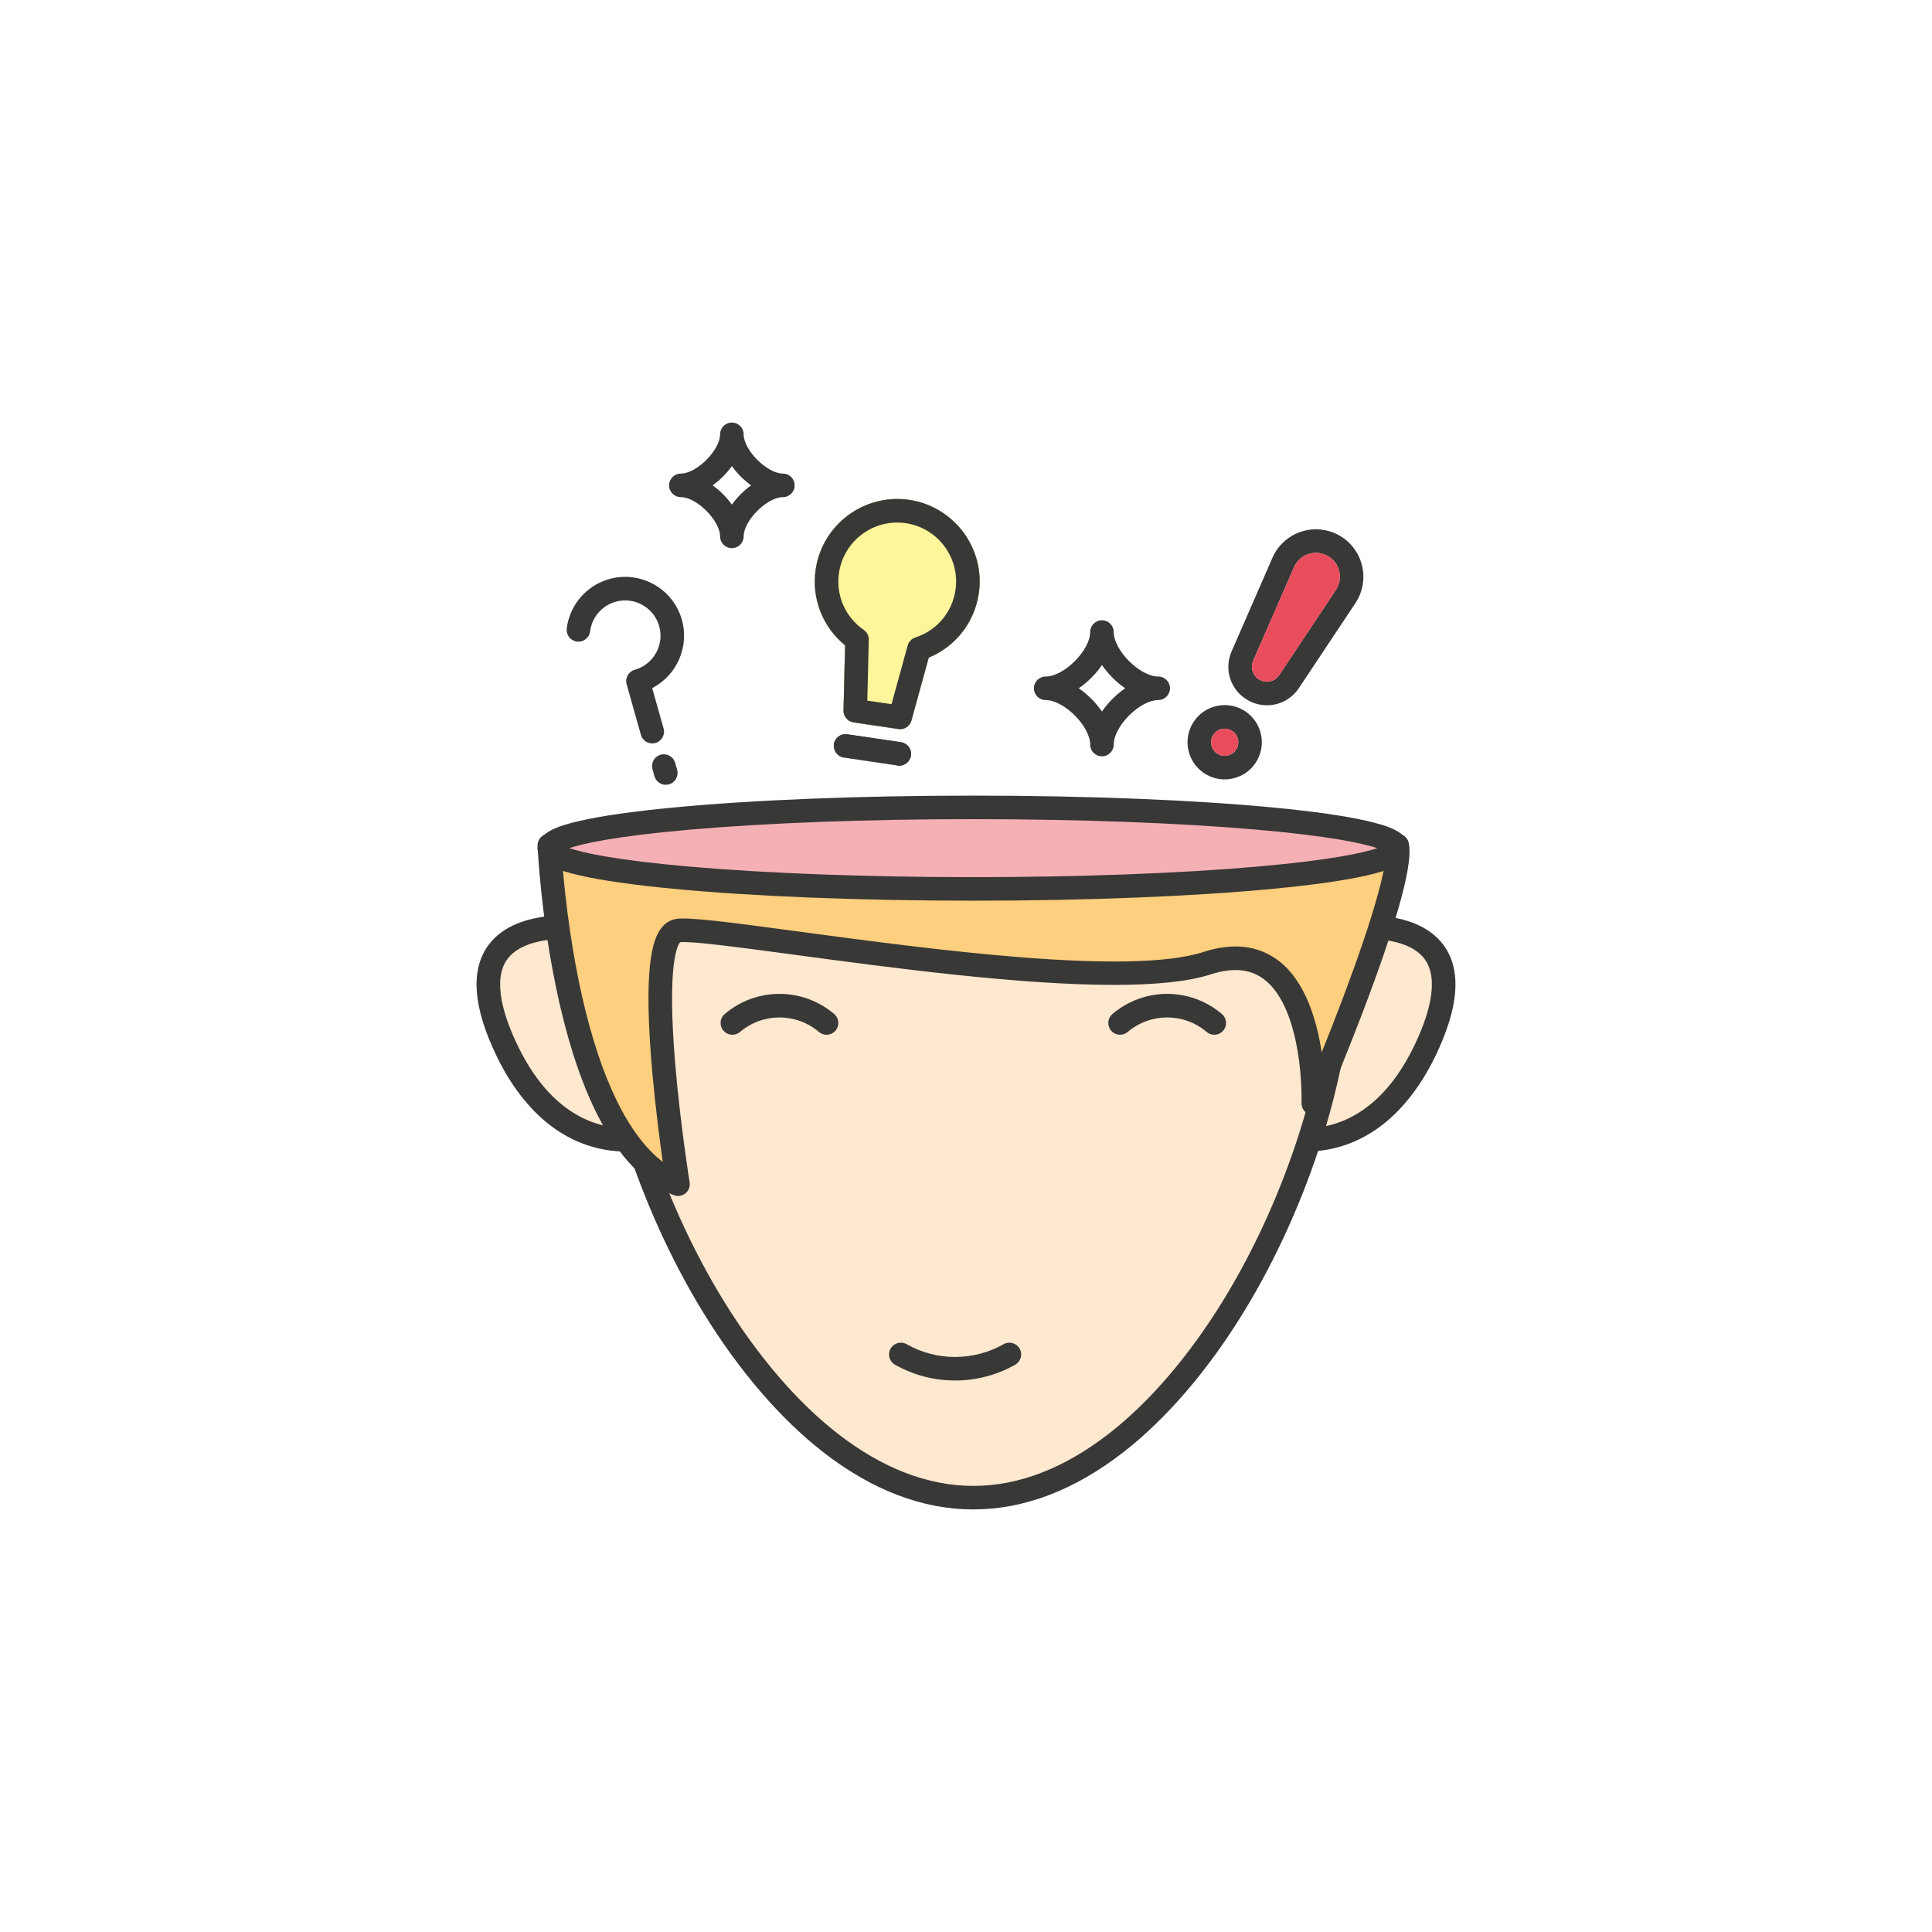 <?xml version="1.0" encoding="utf-8"?>
<!-- Generator: Adobe Illustrator 24.3.0, SVG Export Plug-In . SVG Version: 6.00 Build 0)  -->
<svg version="1.1" xmlns="http://www.w3.org/2000/svg" xmlns:xlink="http://www.w3.org/1999/xlink" x="0px" y="0px"
	 viewBox="0 0 150 150" style="enable-background:new 0 0 150 150;" xml:space="preserve">
<style type="text/css">
	.st0{fill:#FEE8CF;}
	.st1{fill:#383836;}
	.st2{fill:#FDCF7E;}
	.st3{fill:#F5B0B6;}
	.st4{fill:#FFF59B;}
	.st5{fill:#E94C5C;}
</style>
<g id="Layer_2">
</g>
<g id="Layer_1">
	<g>
		<g>
			<g>
				<path class="st0" d="M104.253,72.101c0,0,11.957-1.961,6.33,9.573c-4.21,8.63-10.919,6.611-10.919,6.611
					L104.253,72.101z"/>
				<path class="st1" d="M101.413,89.404c-1.185,0-1.963-0.228-2.013-0.243c-0.478-0.144-0.752-0.645-0.616-1.125
					l4.59-16.185c0.097-0.341,0.382-0.595,0.732-0.653c0.231-0.038,5.686-0.893,7.958,2.161
					c1.44,1.935,1.218,4.868-0.659,8.716c-1.284,2.633-3.651,5.989-7.63,7.026
					C102.895,89.33,102.088,89.404,101.413,89.404z M100.82,87.56c1.814,0.16,5.985-0.224,8.942-6.286
					c1.067-2.188,2.079-5.147,0.837-6.82c-1.169-1.575-4.075-1.661-5.631-1.52L100.82,87.56z"/>
			</g>
			<g>
				<path class="st0" d="M45.747,72.101c0,0-11.957-1.961-6.33,9.573c4.21,8.63,10.919,6.611,10.919,6.611
					L45.747,72.101z"/>
				<path class="st1" d="M48.587,89.404c-0.675,0-1.482-0.074-2.362-0.303c-3.979-1.037-6.345-4.393-7.63-7.026
					c-1.877-3.848-2.099-6.781-0.659-8.716c2.273-3.054,7.727-2.199,7.958-2.161
					c0.35,0.057,0.635,0.312,0.732,0.653l4.59,16.185c0.136,0.48-0.138,0.981-0.616,1.125
					C50.55,89.176,49.772,89.404,48.587,89.404z M43.964,72.886c-1.578,0-3.627,0.307-4.562,1.567
					c-1.242,1.673-0.23,4.632,0.837,6.82c2.955,6.058,7.125,6.445,8.941,6.286l-4.147-14.625
					C44.722,72.906,44.358,72.886,43.964,72.886z"/>
			</g>
		</g>
		<path class="st0" d="M47.964,67.678c-0.594,2.292-0.91,4.696-0.91,7.173c0,15.748,12.766,41.426,28.514,41.426
			s28.514-25.678,28.514-41.426c0-2.478-0.317-4.881-0.91-7.173H47.964z"/>
		<path class="st1" d="M75.568,117.192c-3.94,0-7.863-1.498-11.66-4.451c-3.314-2.578-6.524-6.31-9.281-10.792
			c-5.156-8.381-8.487-19.017-8.487-27.098c0-2.506,0.316-4.997,0.94-7.403c0.104-0.403,0.468-0.685,0.885-0.685
			h55.207c0.417,0,0.781,0.282,0.885,0.685c0.624,2.406,0.94,4.897,0.94,7.403c0,8.08-3.331,18.717-8.487,27.098
			c-2.757,4.482-5.967,8.214-9.281,10.792C83.431,115.695,79.508,117.192,75.568,117.192z M48.681,68.593
			c-0.473,2.043-0.713,4.145-0.713,6.259c0,7.766,3.225,18.026,8.216,26.14c2.644,4.298,5.703,7.862,8.846,10.307
			c3.468,2.698,7.014,4.066,10.538,4.066c3.524,0,7.069-1.368,10.538-4.066c3.143-2.445,6.202-6.009,8.846-10.307
			c4.991-8.113,8.216-18.374,8.216-26.14c0-2.114-0.24-4.216-0.713-6.259H48.681z"/>
		<path class="st1" d="M74.154,107.182c-1.614,0-3.227-0.409-4.666-1.228c-0.439-0.25-0.592-0.808-0.343-1.247
			c0.25-0.439,0.808-0.592,1.247-0.343c2.321,1.32,5.204,1.32,7.525,0c0.439-0.249,0.997-0.096,1.247,0.343
			c0.25,0.439,0.096,0.997-0.343,1.247C77.382,106.773,75.768,107.182,74.154,107.182z"/>
		<path class="st1" d="M64.174,80.338c-0.209,0-0.418-0.071-0.59-0.216c-1.777-1.504-4.356-1.504-6.133,0
			c-0.386,0.326-0.963,0.278-1.289-0.107c-0.326-0.385-0.278-0.962,0.107-1.289c2.461-2.083,6.034-2.083,8.496,0
			c0.386,0.326,0.433,0.903,0.107,1.289C64.691,80.228,64.433,80.338,64.174,80.338z"/>
		<path class="st1" d="M94.276,80.338c-0.209,0-0.418-0.071-0.59-0.216c-1.777-1.504-4.356-1.504-6.133,0
			c-0.386,0.326-0.963,0.278-1.289-0.107c-0.326-0.385-0.278-0.962,0.107-1.289c2.461-2.083,6.035-2.083,8.496,0
			c0.386,0.326,0.434,0.903,0.107,1.289C94.793,80.228,94.536,80.338,94.276,80.338z"/>
		<path class="st2" d="M108.484,65.638c0.563,3.517-6.519,20.021-6.519,20.021s0.47-13.691-8.251-10.877
			c-8.721,2.813-37.98-2.954-41.074-2.532c-3.095,0.422,0,19.693,0,19.693c-9.003-3.657-9.987-26.304-9.987-26.304
			H108.484z"/>
		<path class="st1" d="M52.639,92.857c-0.116,0-0.233-0.022-0.344-0.067c-4.028-1.636-7.028-6.74-8.918-15.171
			c-1.373-6.128-1.629-11.707-1.639-11.941c-0.011-0.249,0.081-0.492,0.253-0.672c0.172-0.18,0.411-0.282,0.66-0.282
			h65.831c0.449,0,0.832,0.326,0.903,0.77c0.096,0.603,0.39,2.436-3.094,11.793
			c-1.688,4.534-3.469,8.692-3.487,8.733c-0.173,0.404-0.61,0.628-1.04,0.532
			c-0.429-0.096-0.73-0.484-0.714-0.924c0.001-0.018,0.058-1.884-0.304-4.028
			c-0.317-1.883-1.028-4.378-2.609-5.57c-1.072-0.808-2.428-0.932-4.144-0.378
			c-1.81,0.584-4.44,0.815-7.511,0.815c-7.409,0-17.399-1.345-24.739-2.333
			c-4.11-0.553-7.995-1.075-8.935-0.984c-0.154,0.161-1.07,1.482-0.368,9.646c0.393,4.565,1.094,8.957,1.101,9.001
			c0.052,0.326-0.075,0.655-0.334,0.861C53.044,92.789,52.843,92.857,52.639,92.857z M43.625,66.553
			c0.133,1.857,0.528,6.172,1.542,10.69c1.458,6.495,3.614,10.921,6.291,12.968
			c-0.232-1.642-0.56-4.168-0.798-6.795c-0.755-8.339,0.012-10.456,0.655-11.323
			c0.4-0.539,0.874-0.706,1.2-0.75c1.047-0.143,3.968,0.237,9.472,0.978
			c10.219,1.376,25.663,3.455,31.445,1.59c2.294-0.74,4.248-0.518,5.809,0.66c2.103,1.587,2.998,4.633,3.375,7.137
			c2.244-5.558,4.716-12.4,4.967-15.156H43.625z"/>
		<ellipse class="st3" cx="75.568" cy="65.85" rx="32.916" ry="3.165"/>
		<path class="st1" d="M75.568,69.929c-8.82,0-17.117-0.331-23.362-0.931c-3.062-0.294-5.474-0.639-7.169-1.025
			c-1.713-0.389-3.298-0.916-3.298-2.123c0-1.207,1.585-1.734,3.298-2.123c1.696-0.386,4.108-0.73,7.169-1.024
			c6.245-0.601,14.542-0.931,23.362-0.931s17.117,0.331,23.362,0.931c3.062,0.294,5.474,0.639,7.169,1.024
			c1.713,0.39,3.298,0.916,3.298,2.123c0,1.207-1.585,1.734-3.298,2.123c-1.696,0.386-4.108,0.73-7.169,1.025
			C92.685,69.598,84.388,69.929,75.568,69.929z M44.2,65.85c1.061,0.355,3.559,0.928,9.306,1.431
			c6.043,0.528,13.877,0.82,22.061,0.82s16.019-0.291,22.061-0.82c5.747-0.503,8.245-1.076,9.306-1.431
			c-1.061-0.355-3.559-0.928-9.306-1.431c-6.043-0.528-13.877-0.82-22.061-0.82s-16.019,0.291-22.061,0.82
			C47.76,64.921,45.262,65.494,44.2,65.85z"/>
		<g>
			<path class="st1" d="M69.885,56.611c-0.044,0-0.089-0.003-0.134-0.01l-3.479-0.512
				c-0.457-0.067-0.792-0.465-0.781-0.926L65.612,50.1c-1.746-1.422-2.615-3.635-2.283-5.89
				c0.514-3.491,3.773-5.913,7.264-5.399c3.491,0.514,5.914,3.773,5.399,7.264v0
				c-0.332,2.255-1.802,4.123-3.885,4.982l-1.343,4.883C70.655,56.341,70.29,56.611,69.885,56.611z M67.338,54.398
				l1.879,0.277l1.253-4.555c0.082-0.296,0.307-0.532,0.599-0.627c1.666-0.541,2.86-1.952,3.115-3.683
				c0.367-2.494-1.363-4.822-3.857-5.189c-2.495-0.368-4.822,1.363-5.189,3.857c-0.255,1.731,0.481,3.426,1.921,4.425
				c0.253,0.175,0.4,0.466,0.393,0.773L67.338,54.398z M75.088,45.942h0.001H75.088z"/>
			<path class="st1" d="M69.823,59.446c-0.044,0-0.089-0.003-0.134-0.01l-4.175-0.615
				c-0.499-0.074-0.845-0.538-0.771-1.038c0.074-0.5,0.538-0.846,1.038-0.771l4.175,0.615
				c0.499,0.074,0.845,0.538,0.771,1.038C70.659,59.119,70.269,59.446,69.823,59.446z"/>
		</g>
		<g>
			<path class="st4" d="M69.885,56.611c-0.044,0-0.089-0.003-0.134-0.01l-3.479-0.512
				c-0.457-0.067-0.792-0.465-0.781-0.926L65.612,50.1c-1.746-1.422-2.615-3.635-2.283-5.89
				c0.514-3.491,3.773-5.913,7.264-5.399c3.491,0.514,5.914,3.773,5.399,7.264v0
				c-0.332,2.255-1.802,4.123-3.885,4.982l-1.343,4.883C70.655,56.341,70.29,56.611,69.885,56.611z M75.088,45.942
				h0.001H75.088z"/>
		</g>
		<g>
			<path class="st1" d="M69.885,56.611c-0.044,0-0.089-0.003-0.134-0.01l-3.479-0.512
				c-0.457-0.067-0.792-0.465-0.781-0.926L65.612,50.1c-1.746-1.422-2.615-3.635-2.283-5.89
				c0.514-3.491,3.773-5.913,7.264-5.399c3.491,0.514,5.914,3.773,5.399,7.264v0
				c-0.332,2.255-1.802,4.123-3.885,4.982l-1.343,4.883C70.655,56.341,70.29,56.611,69.885,56.611z M67.338,54.398
				l1.879,0.277l1.253-4.555c0.082-0.296,0.307-0.532,0.599-0.627c1.666-0.541,2.86-1.952,3.115-3.683
				c0.367-2.494-1.363-4.822-3.857-5.189c-2.495-0.368-4.822,1.363-5.189,3.857c-0.255,1.731,0.481,3.426,1.921,4.425
				c0.253,0.175,0.4,0.466,0.393,0.773L67.338,54.398z M75.088,45.942h0.001H75.088z"/>
			<path class="st1" d="M64.742,57.783c0.074-0.5,0.538-0.846,1.038-0.771l4.175,0.615
				c0.499,0.074,0.845,0.538,0.771,1.038c-0.067,0.454-0.457,0.781-0.903,0.781c-0.044,0-0.089-0.003-0.134-0.01"
				/>
		</g>
		<g>
			<path class="st1" d="M50.639,57.72c-0.399,0-0.766-0.263-0.879-0.666l-1.108-3.926
				c-0.137-0.486,0.146-0.991,0.632-1.128c1.456-0.411,2.306-1.929,1.895-3.385
				c-0.411-1.456-1.929-2.306-3.385-1.895c-1.063,0.3-1.84,1.202-1.978,2.299
				c-0.063,0.501-0.52,0.857-1.021,0.793c-0.501-0.063-0.856-0.52-0.793-1.021c0.23-1.827,1.523-3.331,3.296-3.831
				c2.426-0.684,4.957,0.732,5.641,3.158c0.6,2.125-0.413,4.33-2.303,5.305l0.884,3.134
				c0.137,0.486-0.146,0.991-0.632,1.128C50.804,57.709,50.721,57.72,50.639,57.72z"/>
			<path class="st1" d="M51.691,60.931c-0.399,0-0.766-0.263-0.879-0.666l-0.153-0.541
				c-0.137-0.486,0.146-0.991,0.632-1.128c0.486-0.137,0.991,0.146,1.128,0.632l0.153,0.541
				c0.137,0.486-0.146,0.991-0.632,1.128C51.856,60.92,51.773,60.931,51.691,60.931z"/>
		</g>
		<path class="st1" d="M56.822,42.559c-0.505,0-0.914-0.409-0.914-0.914c0-1.224-1.822-3.047-3.047-3.047
			c-0.505,0-0.914-0.409-0.914-0.914s0.409-0.914,0.914-0.914c1.224,0,3.047-1.822,3.047-3.047
			c0-0.505,0.409-0.914,0.914-0.914c0.505,0,0.914,0.409,0.914,0.914c0,1.224,1.822,3.047,3.047,3.047
			c0.505,0,0.914,0.409,0.914,0.914s-0.409,0.914-0.914,0.914c-1.224,0-3.047,1.822-3.047,3.047
			C57.737,42.149,57.327,42.559,56.822,42.559z M55.331,37.683c0.567,0.408,1.084,0.925,1.492,1.492
			c0.408-0.567,0.925-1.084,1.492-1.492c-0.567-0.408-1.084-0.925-1.492-1.492
			C56.414,36.758,55.898,37.275,55.331,37.683z"/>
		<path class="st1" d="M85.555,58.721c-0.505,0-0.914-0.409-0.914-0.914c0-1.421-2.034-3.454-3.454-3.454
			c-0.505,0-0.914-0.409-0.914-0.914s0.409-0.914,0.914-0.914c1.421,0,3.454-2.034,3.454-3.454
			c0-0.505,0.409-0.914,0.914-0.914c0.505,0,0.914,0.409,0.914,0.914c0,1.421,2.034,3.454,3.454,3.454
			c0.505,0,0.914,0.409,0.914,0.914s-0.409,0.914-0.914,0.914c-1.42,0-3.454,2.034-3.454,3.454
			C86.469,58.311,86.06,58.721,85.555,58.721z M83.754,53.438c0.694,0.478,1.323,1.108,1.802,1.802
			c0.478-0.694,1.108-1.323,1.802-1.802c-0.694-0.478-1.323-1.108-1.802-1.802
			C85.077,52.33,84.447,52.96,83.754,53.438z"/>
		<g>
			<path class="st1" d="M98.367,54.758c-0.486,0-0.979-0.12-1.437-0.369l0,0c-1.37-0.747-1.932-2.388-1.308-3.818
				l3.17-7.265c0.412-0.945,1.208-1.678,2.183-2.012c0.975-0.334,2.053-0.243,2.958,0.251
				c0.905,0.493,1.566,1.35,1.813,2.351c0.247,1,0.062,2.066-0.509,2.925l-4.389,6.601
				C100.272,54.284,99.334,54.758,98.367,54.758z M97.804,52.783c0.531,0.29,1.185,0.128,1.52-0.376l4.389-6.6
				c0.292-0.439,0.383-0.962,0.256-1.473c-0.126-0.511-0.451-0.932-0.913-1.184
				c-0.462-0.252-0.991-0.297-1.49-0.126c-0.498,0.171-0.889,0.531-1.099,1.013l-3.17,7.265
				C97.055,51.857,97.273,52.493,97.804,52.783L97.804,52.783z"/>
			<path class="st1" d="M95.079,60.513c-0.476,0-0.947-0.119-1.376-0.353c-0.676-0.369-1.168-0.979-1.386-1.718
				c-0.217-0.739-0.134-1.518,0.234-2.195c0.369-0.676,0.979-1.169,1.718-1.386
				c0.739-0.217,1.518-0.134,2.195,0.234c0.676,0.369,1.169,0.979,1.386,1.718c0.217,0.739,0.134,1.518-0.234,2.195
				l0,0c-0.369,0.676-0.979,1.169-1.718,1.386C95.627,60.473,95.352,60.513,95.079,60.513z M95.085,56.573
				c-0.374,0-0.737,0.199-0.928,0.55c-0.135,0.247-0.165,0.533-0.086,0.803c0.08,0.27,0.26,0.493,0.507,0.628
				c0.247,0.135,0.532,0.165,0.803,0.086c0.27-0.08,0.493-0.26,0.628-0.507l0,0
				c0.135-0.247,0.165-0.533,0.086-0.803c-0.08-0.27-0.26-0.493-0.507-0.628
				C95.428,56.614,95.255,56.573,95.085,56.573z"/>
		</g>
		<g>
			<path class="st5" d="M97.804,52.783c0.531,0.29,1.185,0.128,1.52-0.376l4.389-6.6
				c0.292-0.439,0.383-0.962,0.256-1.473c-0.126-0.511-0.451-0.932-0.913-1.184
				c-0.462-0.252-0.991-0.297-1.49-0.126c-0.498,0.171-0.889,0.531-1.099,1.013l-3.17,7.265
				C97.055,51.857,97.273,52.493,97.804,52.783L97.804,52.783z"/>
			<path class="st5" d="M95.085,56.573c-0.374,0-0.737,0.199-0.928,0.55c-0.135,0.247-0.165,0.533-0.086,0.803
				c0.08,0.27,0.26,0.493,0.507,0.628c0.247,0.135,0.532,0.165,0.803,0.086c0.27-0.08,0.493-0.26,0.628-0.507
				l0,0c0.135-0.247,0.165-0.533,0.086-0.803c-0.08-0.27-0.26-0.493-0.507-0.628
				C95.428,56.614,95.255,56.573,95.085,56.573z"/>
		</g>
	</g>
</g>
</svg>
